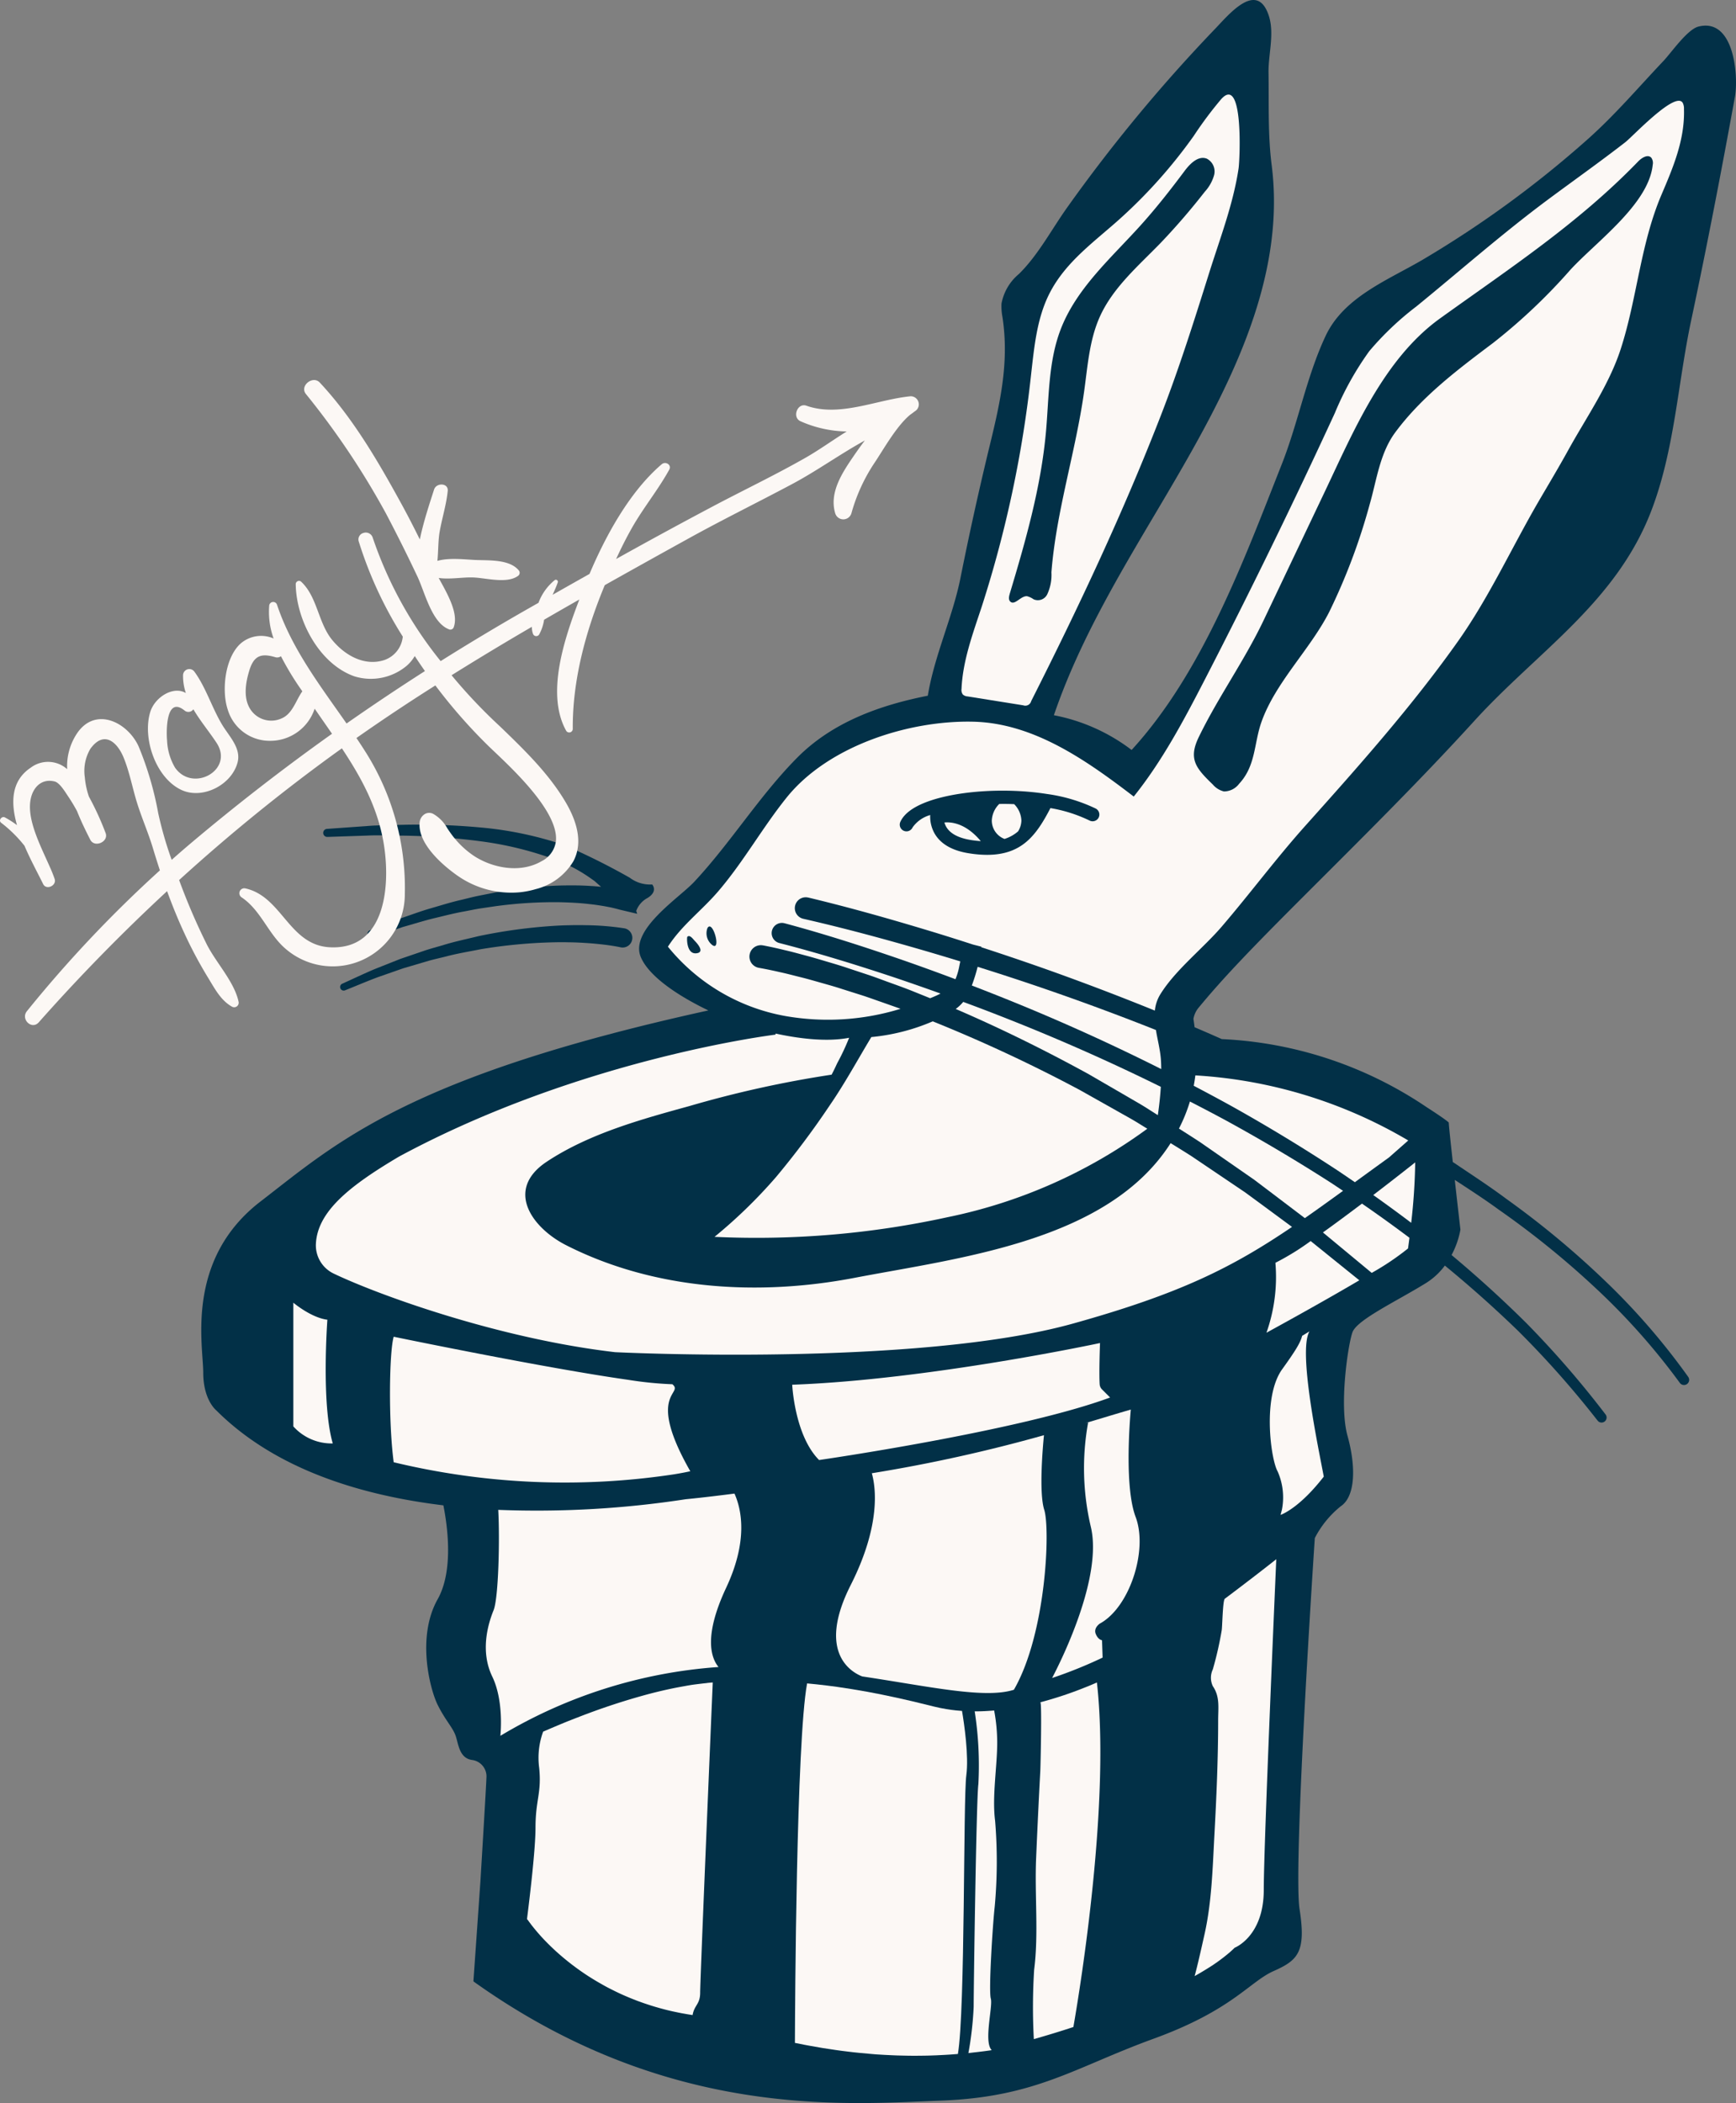 <svg xmlns="http://www.w3.org/2000/svg" width="263.566" height="319.128" viewBox="0 0 263.566 319.128">
  <rect x="0" y="0" width="263.566" height="319.128" fill="#808080" stroke="none"/>
  <g id="Group_45" data-name="Group 45" transform="translate(-1376.434 -3150)">
    <g id="Group_43" data-name="Group 43">
      <g id="Group_41" data-name="Group 41">
        <path id="Path_81" data-name="Path 81" d="M1634.3,3154.032c-1.694.429-4.122,3.959-5.313,5.217-3.782,3.986-7.353,8.19-11.468,11.849a160.412,160.412,0,0,1-25.066,18.3c-5.278,3.1-11.958,5.646-14.747,11.55-2.891,6.129-4.17,13.189-6.68,19.529-5.679,14.373-11.951,31.507-22.787,43.329a28.189,28.189,0,0,0-11.8-5.271c4.068-11.938,10.761-22.719,17.135-33.528,8.8-14.944,18.216-32.024,15.931-49.941-.6-4.707-.4-9.319-.477-14.033-.047-2.85.973-6.047-.02-8.829-1.837-5.169-6.088.1-8.149,2.231a240.284,240.284,0,0,0-22.3,26.909c-2.422,3.374-4.469,7.326-7.428,10.231a7.654,7.654,0,0,0-2.646,4.5,8.7,8.7,0,0,0,.149,2.054c1.021,6.721-.292,12.727-1.87,19.209q-2.459,10.111-4.5,20.325c-1.177,5.938-3.98,11.849-4.966,17.91-7.285,1.435-14.468,4.013-19.8,9.373-5.761,5.8-10.087,12.9-15.672,18.876-2.285,2.449-9.849,7.278-8.1,11.421,1.292,3.047,5.931,6.013,10.257,8.088a.069.069,0,0,0-.034.006c-45.846,10.068-56.457,20.135-67.953,28.977s-8.706,21.835-8.706,25.985,1.972,5.713,1.972,5.713c8.9,8.9,21.835,12.89,34.487,14.421.633,3.183,1.564,9.931-.871,14.25-3.265,5.816-1.115,13.774,0,16.019s2.143,3.265,2.653,4.49.51,3.571,2.551,3.877a2.517,2.517,0,0,1,2.2,2.755c0,.68-.83,14.338-.905,15.617a.935.935,0,0,0-.007.095l-1.061,15.135c29.522,21.087,56.594,18.638,71.014,18.094s20.271-5.034,32.242-9.387,14.557-8.639,18.23-10.271,4.966-2.857,3.945-9.387,2.313-56.322,2.313-56.322a14.969,14.969,0,0,1,3.945-4.829c2.245-1.5,2.313-6.054,1.021-10.68s.068-13.808.748-15.712,6.666-4.694,11.155-7.469a10.451,10.451,0,0,0,2.876-2.658q5.748,4.71,11.092,9.88a145.025,145.025,0,0,1,12.087,13.631l.01.012a.763.763,0,0,0,1.209-.932,146.486,146.486,0,0,0-12.09-13.932q-5.427-5.37-11.291-10.262a13.1,13.1,0,0,0,1.345-3.847s-.424-3.686-.857-7.551c2.244,1.464,4.495,2.921,6.659,4.5a133.206,133.206,0,0,1,14.848,12.031,101.289,101.289,0,0,1,12.652,14.257l.006.009a.783.783,0,0,0,1.275-.91,102.91,102.91,0,0,0-12.705-14.648,135,135,0,0,0-14.91-12.365c-2.589-1.933-5.3-3.688-7.974-5.492l-.152-.095c-.334-3.031-.611-5.644-.611-5.993-.51-.51-3.333-2.313-3.333-2.313a60.413,60.413,0,0,0-31.127-10.35q-2.06-.915-4.13-1.8c-.053-.416-.108-.834-.175-1.261a3.611,3.611,0,0,1,.782-1.7c3.653-4.422,7.625-8.591,15.917-16.876,8.625-8.625,17.618-17.5,25.95-26.651,9.632-10.577,21.556-17.958,26.9-31.97,3.517-9.23,3.979-19.223,6.02-28.807,2.4-11.271,4.571-22.556,6.639-33.9C1640.392,3161.65,1639.773,3152.651,1634.3,3154.032Z" fill="#023047"/>
        <path id="Path_82" data-name="Path 82" d="M1465.546,3290.4c-.93-.019-1.858-.027-2.784.007-.927.008-1.85.064-2.772.126a80.371,80.371,0,0,0-10.938,1.533c-1.784.442-3.585.806-5.337,1.353-.88.26-1.766.495-2.638.775l-2.6.888-1.3.444-1.276.507-2.549,1.012c-1.683.71-3.33,1.5-4.995,2.25a.546.546,0,0,0,.426,1l.032-.013c1.678-.668,3.335-1.382,5.023-2.011l2.552-.891,1.275-.445,1.3-.382,2.587-.763c.867-.239,1.745-.432,2.616-.65,1.737-.464,3.513-.743,5.268-1.1a78.212,78.212,0,0,1,10.667-1.037c.891-.023,1.781-.039,2.669-.009.889,0,1.775.051,2.659.106s1.763.137,2.634.24,1.766.238,2.529.4l.072.015c.021.005.043.009.064.012a1.468,1.468,0,1,0,.477-2.9A40.771,40.771,0,0,0,1465.546,3290.4Z" fill="#023047"/>
        <path id="Path_83" data-name="Path 83" d="M1426.159,3277h.025l5.961-.2c.993-.051,1.985-.04,2.978-.022l2.975.036a102.434,102.434,0,0,1,11.815.917,52.464,52.464,0,0,1,11.3,2.892,23.61,23.61,0,0,1,4.957,2.7c.186.135.382.262.56.4l.506.451.456.4c-.492-.051-.983-.1-1.474-.121-1.672-.119-3.338-.113-5-.07a68.708,68.708,0,0,0-9.84,1.1l-2.421.476c-.8.17-1.6.382-2.4.571-1.6.356-3.165.858-4.739,1.308s-3.1,1.039-4.655,1.552l-4.565,1.778a.558.558,0,0,0,.38,1.05l.025-.009,4.591-1.538c1.554-.432,3.089-.925,4.653-1.307,1.567-.367,3.12-.786,4.7-1.059.79-.146,1.574-.317,2.366-.444l2.378-.35a66.61,66.61,0,0,1,9.542-.605c1.586.036,3.17.106,4.73.294.783.076,1.554.2,2.32.33.377.077.766.137,1.132.227s.763.18,1.045.268h0l2.715.642-.147-.432a3.634,3.634,0,0,1,1.738-1.982c1.632-1.02.68-2.04.68-2.04a5.091,5.091,0,0,1-3.4-1.021,103.271,103.271,0,0,0-9.923-4.945,54.714,54.714,0,0,0-11.949-2.606,104.446,104.446,0,0,0-12.074-.492l-3.011.075c-1,.019-2.007.045-3.006.133l-6,.424a.61.61,0,0,0,.064,1.219Z" fill="#023047"/>
      </g>
      <g id="Group_42" data-name="Group 42">
        <path id="Path_84" data-name="Path 84" d="M1483.753,3405.4c-.571.055-1.149.129-1.727.2s-1.177.177-1.769.286c-.612.109-1.231.224-1.85.354-1.17.244-2.34.523-3.5.829a102.205,102.205,0,0,0-10.768,3.544c-.483.184-.959.374-1.415.551-1.415.572-2.707,1.123-3.83,1.612a11.562,11.562,0,0,0-.6,5.483c.388,3.877-.558,4.823-.558,9.108,0,3.21-.857,10.428-1.292,13.849l.17.2.054.075c.014.027.041.061.068.1.062.089.15.2.266.354a2.819,2.819,0,0,0,.19.252,29.862,29.862,0,0,0,2.51,2.816c.089.088.184.176.279.278.129.123.265.245.4.375.157.149.313.3.483.455a38.507,38.507,0,0,0,4.959,3.8c.143.088.286.177.435.272.49.306,1.007.612,1.538.911.176.1.353.2.537.3.36.2.735.387,1.116.578.19.095.38.19.578.285.517.252,1.061.5,1.612.728.408.177.83.347,1.258.51.218.089.429.17.653.245.436.164.884.313,1.34.463.225.075.456.149.687.218.211.068.429.129.64.19.748.218,1.51.415,2.3.592.238.054.476.1.714.149.109.028.218.048.326.068.245.048.483.1.728.136.429.082.857.15,1.3.218.266-1.551,1.15-1.6,1.15-3.421,0-1.987,1.667-41.378,1.911-47.051-.285.021-.564.048-.85.075C1483.781,3405.39,1483.767,3405.4,1483.753,3405.4Z" fill="#fcf8f5"/>
        <path id="Path_85" data-name="Path 85" d="M1521.6,3409.553c-.5-.054-.993-.115-1.476-.2-.2-.034-.408-.068-.612-.109-.129-.02-.258-.048-.388-.075-.3-.061-.591-.129-.884-.2-.673-.17-1.374-.347-2.109-.517-.4-.1-.816-.2-1.238-.3-.755-.177-1.537-.354-2.34-.531-.714-.156-1.442-.312-2.19-.462-1.442-.293-2.959-.578-4.544-.83-.741-.122-1.5-.238-2.272-.347-1.027-.143-2.081-.272-3.156-.388-.408-.047-.823-.088-1.238-.122l-.183-.02c-1.64,8.856-1.83,49.05-1.85,54.552.469.1.931.191,1.394.279.3.055.6.109.891.164,1.279.238,2.558.449,3.83.625.6.089,1.2.17,1.8.238.633.082,1.259.15,1.885.211s1.244.123,1.87.17c.218.021.435.034.646.055l1.361.081c.333.021.666.034,1,.048.544.027,1.088.048,1.632.054.64.021,1.286.028,1.925.028.476,0,.952-.007,1.429-.014.224,0,.449-.007.666-.014.381-.013.769-.02,1.15-.04.442-.014.891-.041,1.34-.068.224-.007.449-.021.68-.041.4-.021.8-.055,1.211-.089h.034c1.129-6.611.8-38.751,1.279-42.282.394-2.931-.313-7.768-.653-9.781C1522.185,3409.608,1521.893,3409.58,1521.6,3409.553Z" fill="#fcf8f5"/>
        <path id="Path_86" data-name="Path 86" d="M1527.368,3409.56c-.231.027-.462.041-.693.054-.259.021-.524.034-.783.048l-.489.02c-.293.007-.579.014-.871.014h-.116a53.4,53.4,0,0,1,.558,11.04c-.306,2.041-.714,30.915-.714,33.772a51.049,51.049,0,0,1-.8,7.041c.279-.028.565-.062.851-.1.353-.034.7-.075,1.054-.122.483-.055.966-.123,1.449-.191l.183-.04c-1.251-1.238.2-6.619-.136-7.816-.353-1.272.306-11.428.592-13.931a75.073,75.073,0,0,0,.061-13.053c-.476-3.673.32-8.271.32-11.843A26.456,26.456,0,0,0,1527.368,3409.56Z" fill="#fcf8f5"/>
        <path id="Path_87" data-name="Path 87" d="M1542.224,3405.635c-.347.15-.7.293-1.054.429a57.748,57.748,0,0,1-5.714,1.959c-.238.068-.476.136-.714.2-.122.034-.238.061-.361.095.259-.061.028,9.877-.006,10.462q-.357,6.6-.633,13.216c-.238,5.517.4,11.5-.3,16.9a90.748,90.748,0,0,0-.048,10.536c2.02-.571,4.034-1.184,6.006-1.837,1.13-6.5,5.6-34.173,3.572-52.281C1542.728,3405.424,1542.476,3405.526,1542.224,3405.635Z" fill="#fcf8f5"/>
        <path id="Path_88" data-name="Path 88" d="M1565.753,3390.058c-1.021.783-2.15,1.64-3.36,2.544-.327.245-.375,4.224-.477,4.809a53.157,53.157,0,0,1-1.346,5.911,2.965,2.965,0,0,0,0,2.551c1.088,1.592.816,3.211.809,5.122,0,5.884-.258,11.768-.578,17.638-.265,4.945-.4,9.979-1.476,14.822-.646,2.9-1.1,4.87-1.517,6.414q.765-.427,1.469-.857c.279-.17.551-.34.81-.5a27.081,27.081,0,0,0,3.074-2.272c.157-.143.313-.279.456-.415.088-.082.177-.17.265-.258,0,0,4.422-1.7,4.422-8.775,0-7,1.863-49.309,1.9-50.186-.694.551-2.129,1.673-4.006,3.115C1566.052,3389.827,1565.9,3389.943,1565.753,3390.058Z" fill="#fcf8f5"/>
        <path id="Path_89" data-name="Path 89" d="M1575.242,3352.035l-1.116.68c-.238,1-.993,2.244-3.027,5.067-3.02,4.184-1.741,13.673-.687,15.509a9.75,9.75,0,0,1,.646,5.816c-.054.19-.129.469-.2.775.538-.2,3.1-1.353,6.557-5.809C1576.6,3369.72,1573.473,3355.027,1575.242,3352.035Z" fill="#fcf8f5"/>
        <path id="Path_90" data-name="Path 90" d="M1548.115,3363.9c-.007,0-.014.007-.02.007-2.055.592-4.333,1.292-6.891,2.054l.435-.1a38.77,38.77,0,0,0,.408,15.829c1.83,7.679-4.537,20.392-5.877,22.943a68.267,68.267,0,0,0,7.666-3.095l-.088-2.639s-.578-.034-.952-.952.612-1.565.612-1.565c4.544-2.462,7.346-11.155,5.442-16.189C1547.2,3375.828,1547.9,3366.326,1548.115,3363.9Z" fill="#fcf8f5"/>
        <path id="Path_91" data-name="Path 91" d="M1534.973,3379.107c-.83-2.619-.211-9.611-.041-11.319a235.328,235.328,0,0,1-26.133,5.775c.605,2.163,1.387,7.884-3.211,16.972-5.306,10.488.4,13.345,1.762,13.862h.007c10.182,1.524,18.6,3.435,23.011,2.02C1535.279,3397.908,1535.9,3382.018,1534.973,3379.107Z" fill="#fcf8f5"/>
        <path id="Path_92" data-name="Path 92" d="M1480.6,3377.5h-.02a149.1,149.1,0,0,1-28.5,1.619c.245,4.367.047,13.373-.708,15.23-.884,2.176-2.04,6.258-.2,10.067,1.728,3.585,1.286,8.428,1.231,8.992a74.417,74.417,0,0,1,33.12-10.441c-1.143-1.388-2.286-4.687,1.156-12.019,3.333-7.1,2.367-11.836,1.265-14.3C1483.162,3377.264,1480.849,3377.474,1480.6,3377.5Z" fill="#fcf8f5"/>
        <path id="Path_93" data-name="Path 93" d="M1519.818,3274.81a2.862,2.862,0,0,0,.293.687c.612,1.034,1.918,1.708,3.89,2-.308-.046-.595-.1-.871-.169.276.065.563.123.871.169.47.068.919.116,1.34.143C1523.07,3274.919,1520.872,3274.708,1519.818,3274.81Z" fill="#fcf8f5"/>
        <path id="Path_94" data-name="Path 94" d="M1530.4,3272.028c-.755-.034-1.51-.041-2.258-.027a3.754,3.754,0,0,0-1.129,2.524,2.982,2.982,0,0,0,1.932,2.782,5.786,5.786,0,0,0,2.061-1.15,3.231,3.231,0,0,0,.5-1.632,3.729,3.729,0,0,0-1.1-2.5Z" fill="#fcf8f5"/>
        <path id="Path_95" data-name="Path 95" d="M1478.761,3373.726c1.129-.183,1.972-.353,2.476-.469-6.837-11.972-.885-11.665-2.721-13.2a55.4,55.4,0,0,1-6.673-.667c-12.638-1.782-35.636-6.543-35.636-6.543-.681,2.313-.817,12.924,0,19.046A110.966,110.966,0,0,0,1478.761,3373.726Z" fill="#fcf8f5"/>
        <path id="Path_96" data-name="Path 96" d="M1426.139,3350.266c-2.482-.306-5.169-2.585-5.169-2.585v18.774a7.815,7.815,0,0,0,5.986,2.585C1425.187,3362.952,1426.139,3350.266,1426.139,3350.266Z" fill="#fcf8f5"/>
        <path id="Path_97" data-name="Path 97" d="M1523.331,3255.68l3.476.555,4.973.794a.917.917,0,0,0,1.212-.636c7.172-14.187,13.957-28.59,19.714-43.416,2.756-7.1,5.035-14.325,7.308-21.565,1.641-5.229,3.645-10.4,4.464-15.843.2-1.325.78-14.291-2.626-10.538a58.137,58.137,0,0,0-4.178,5.591,76.587,76.587,0,0,1-11.113,12.494c-3.908,3.529-8.307,6.557-10.774,11.383-1.943,3.8-2.334,8.173-2.818,12.414a176.075,176.075,0,0,1-7.476,35.118c-1.347,4.091-2.887,8.2-3.077,12.5a1.166,1.166,0,0,0,.2.859A1.188,1.188,0,0,0,1523.331,3255.68Zm6.4-15.563c2.423-8.056,4.751-16.2,5.505-24.583.469-5.216.347-10.6,2.211-15.494,2.381-6.256,7.655-10.855,12.141-15.824,2.377-2.635,4.57-5.43,6.694-8.273.83-1.11,2.079-2.368,3.371-1.867a2.185,2.185,0,0,1,1.117,2.474,6.253,6.253,0,0,1-1.423,2.549,102.124,102.124,0,0,1-6.672,7.735c-3.407,3.515-7.282,6.8-9.278,11.267-1.566,3.506-1.828,7.427-2.356,11.23-1.273,9.167-4.252,18.244-4.977,27.523a6.967,6.967,0,0,1-.619,3.3,1.581,1.581,0,0,1-2.095.783,3.016,3.016,0,0,0-.983-.463c-.959-.081-1.883,1.481-2.564.8C1529.52,3240.986,1529.618,3240.507,1529.735,3240.117Z" fill="#fcf8f5"/>
        <path id="Path_98" data-name="Path 98" d="M1544.972,3362.068l-1.226-1.227a1.21,1.21,0,0,1-.356-.779c-.118-1.75.052-6.259.052-6.259s-26.018,5.578-46.731,6.326c0,0,.357,7.7,4.082,11.428C1500.793,3371.557,1531.2,3367.169,1544.972,3362.068Z" fill="#fcf8f5"/>
        <path id="Path_99" data-name="Path 99" d="M1579.454,3327.578c.9.6,1.79,1.209,2.681,1.819,1.624-1.18,3.337-2.426,5.18-3.755l2.925-2.578a71.853,71.853,0,0,0-32.323-9.876c-.063.532-.15,1.055-.247,1.575,2.023,1.063,4.038,2.141,6.036,3.25Q1571.744,3322.516,1579.454,3327.578Z" fill="#fcf8f5"/>
        <path id="Path_100" data-name="Path 100" d="M1552.74,3312.23c-.007-.48-.022-.957-.054-1.43-.1-1.457-.505-2.981-.756-4.5q-8.28-3.286-16.707-6.189-5.156-1.775-10.36-3.4a26.311,26.311,0,0,1-.884,2.837q3.267,1.258,6.511,2.577Q1541.808,3306.738,1552.74,3312.23Z" fill="#fcf8f5"/>
        <path id="Path_101" data-name="Path 101" d="M1590.688,3335.562a90.273,90.273,0,0,0,.607-9.171s-2.775,2.206-6.369,4.953C1586.867,3332.722,1588.792,3334.122,1590.688,3335.562Z" fill="#fcf8f5"/>
        <path id="Path_102" data-name="Path 102" d="M1632.1,3166.541a1.887,1.887,0,0,0-.184-.925c-1.088-1.884-7.584,5.081-8.714,5.959-3.89,3.02-7.917,5.863-11.869,8.8-6.836,5.088-13.237,10.726-19.842,16.114a44.914,44.914,0,0,0-7.169,6.8,46.417,46.417,0,0,0-5.238,9.414q-9.427,20.457-19.76,40.479c-3.17,6.143-6.442,12.312-10.761,17.693-7.149-5.463-15.162-11.156-24.4-11.36-9.755-.218-21.978,3.66-28.29,11.5-3.667,4.557-6.53,9.713-10.34,14.175-2.543,2.986-5.6,5.2-7.693,8.469a29.67,29.67,0,0,0,17.795,10.516,37.516,37.516,0,0,0,17.523-1.09c-.9-.329-1.8-.637-2.7-.958-1.031-.355-2.054-.734-3.09-1.069l-3.115-.985c-1.035-.342-2.083-.631-3.129-.927s-2.089-.6-3.143-.859-2.1-.545-3.156-.769c-1.044-.242-2.126-.467-3.124-.642l-.054-.01a1.73,1.73,0,1,1,.6-3.408l.021,0c1.166.221,2.235.461,3.331.729,1.095.248,2.166.55,3.245.837s2.143.607,3.21.923,2.135.628,3.186.989l3.163,1.047c1.052.356,2.088.756,3.132,1.131s2.088.751,3.121,1.155l3,1.21c.187-.078.376-.152.562-.233.34-.147.681-.3,1.012-.477q-3.443-1.239-6.909-2.41c-5.767-1.918-11.616-3.728-17.45-5.227l-.036-.009a1.551,1.551,0,1,1,.772-3l.016,0c6,1.609,11.818,3.484,17.634,5.487q4.14,1.438,8.239,2.984a9.72,9.72,0,0,0,.592-2.035c.047-.222.093-.447.141-.67q-2.641-.81-5.293-1.586c-6.132-1.783-12.332-3.466-18.513-4.871l-.029-.007a1.653,1.653,0,1,1,.733-3.224l.018,0c6.322,1.513,12.5,3.267,18.673,5.137,2.124.645,4.241,1.315,6.354,2,.421.107.843.215,1.263.324,0,.027-.009.053-.013.08q5.4,1.756,10.748,3.659,7.861,2.815,15.6,5.955a5.779,5.779,0,0,1,.827-2.47c2.293-3.714,6.476-6.952,9.34-10.292,4.326-5.047,8.257-10.346,12.672-15.278,8.1-9.046,16.2-18.134,23.222-28.058,4.694-6.646,8.081-14.081,12.156-21.1,1.51-2.585,3.054-5.156,4.5-7.775,2.741-4.979,6.237-9.945,8.013-15.427,2.489-7.687,2.979-15.843,6.162-23.352C1630.454,3175.411,1632.25,3171.2,1632.1,3166.541Zm-149.992,128.122c-1.479.115-1.407-2.415-1.325-2.5.393-.393.893.375,1.152.634S1483.588,3294.548,1482.109,3294.663Zm2.5-1.231a2.253,2.253,0,0,1-.769-2.591C1484.625,3289.439,1485.988,3294.356,1484.606,3293.432Zm58.625-19.363a1.027,1.027,0,0,1-1.374.449,21.944,21.944,0,0,0-5.945-1.891c-2.143,4.135-4.326,7.088-9.611,7.094a17.358,17.358,0,0,1-2.6-.211c-2.619-.38-4.421-1.394-5.36-3a5.216,5.216,0,0,1-.68-2.83,4.885,4.885,0,0,0-2.673,1.871,1.02,1.02,0,1,1-1.864-.83c.564-1.265,2.02-2.327,4.319-3.143,4.483-1.585,11.72-2.074,17.965-1.088.068.007.129.02.2.027a24.956,24.956,0,0,1,7.176,2.177A1.026,1.026,0,0,1,1543.231,3274.069Zm84.121-99.041c-.614,5.978-8.65,11.709-12.531,15.949a87.18,87.18,0,0,1-11.69,11.056c-5.37,4.04-10.854,8.149-14.884,13.606-2.335,3.162-2.821,7.3-3.85,10.841a92.335,92.335,0,0,1-6.179,16.425c-2.908,5.68-8.117,10.621-10.258,16.627-1.156,3.242-.846,6.65-3.383,9.383a2.9,2.9,0,0,1-2.325,1.185,3.23,3.23,0,0,1-1.689-1.052c-2.56-2.474-3.748-3.861-2.128-7.2,1.234-2.542,2.637-4.969,4.068-7.381,2.015-3.4,4.085-6.773,5.808-10.4q4.6-9.669,9.2-19.338c4.382-9.208,8.975-20.243,17.551-26.407,10.537-7.575,20.97-14.4,30.09-23.829.54-.557,1.461-1.13,1.986-.56A1.373,1.373,0,0,1,1627.352,3175.028Z" fill="#fcf8f5"/>
        <path id="Path_103" data-name="Path 103" d="M1521.533,3303.108c6.883,2.961,13.6,6.285,20.161,9.88l5.742,3.33c.952.562,1.92,1.1,2.859,1.682l1.926,1.224c.205-1.425.367-2.866.454-4.3q-11.379-5.618-23.2-10.287-3.384-1.343-6.8-2.6A6.243,6.243,0,0,1,1521.533,3303.108Z" fill="#fcf8f5"/>
        <path id="Path_104" data-name="Path 104" d="M1508.724,3307.372c-2.129,3.53-4.02,7.033-6.36,10.428a128.291,128.291,0,0,1-8.115,10.822,76.121,76.121,0,0,1-9.332,9.067,135.974,135.974,0,0,0,35.4-2.986,77.561,77.561,0,0,0,30.305-13.419l-1.677-1.035c-.936-.566-1.9-1.082-2.85-1.626l-5.719-3.216a230.131,230.131,0,0,0-22.327-10.42A30.876,30.876,0,0,1,1508.724,3307.372Z" fill="#fcf8f5"/>
        <path id="Path_105" data-name="Path 105" d="M1555.426,3321.26c1.091.691,2.179,1.383,3.257,2.092l5.447,3.782,2.723,1.891,2.646,2,5.041,3.823c1.836-1.28,3.744-2.653,5.8-4.142-.68-.451-1.356-.91-2.042-1.353q-7.689-4.922-15.706-9.31c-1.821-.985-3.657-1.944-5.5-2.891A24.46,24.46,0,0,1,1555.426,3321.26Z" fill="#fcf8f5"/>
        <path id="Path_106" data-name="Path 106" d="M1539.361,3350.844c16.167-4.51,24.081-8.459,33.233-14.662l-4.464-3.293-2.648-1.943-2.723-1.837-5.444-3.674c-1.043-.666-2.1-1.317-3.15-1.965-9.517,14.927-31.991,17.375-47.971,20.436-14.6,2.8-30.379,1.864-43.8-4.945-5.2-2.639-9.367-8.435-2.932-12.686,6.414-4.245,14.3-6.414,21.6-8.421a165.42,165.42,0,0,1,21.63-4.775c.238-.449.5-.98.844-1.728a34.923,34.923,0,0,0,1.816-3.87c-3.564.694-7.965.054-11.162-.64a.722.722,0,0,1-.027.164s-29.447,3.571-57.138,18.5c-7.408,4.381-12.407,8.292-12.632,13.271a4.747,4.747,0,0,0,2.708,4.49c6.8,3.251,25.059,9.869,42.717,11.924C1469.816,3355.191,1515.587,3357.476,1539.361,3350.844Z" fill="#fcf8f5"/>
        <path id="Path_107" data-name="Path 107" d="M1576.014,3338.8l-.588-.474a39.252,39.252,0,0,1-5.354,3.3,25.4,25.4,0,0,1-1.36,10.612s7.834-4.26,14.1-7.956l-4.239-3.417Z" fill="#fcf8f5"/>
        <path id="Path_108" data-name="Path 108" d="M1577.285,3337.021l.085.071,2.552,2.114,4.772,3.953a40.42,40.42,0,0,0,5.512-3.708s.089-.615.215-1.62q-3.551-2.666-7.208-5.185C1581.285,3334.1,1579.225,3335.634,1577.285,3337.021Z" fill="#fcf8f5"/>
      </g>
    </g>
    <g id="Group_44" data-name="Group 44">
      <path id="Path_109" data-name="Path 109" d="M1412.5,3265.711c.574-2.158-1.242-3.935-2.3-5.67-1.573-2.585-2.475-5.673-4.229-8.084a.953.953,0,0,0-1.747.517,8.232,8.232,0,0,0,.425,2.693c-1.9-1.136-4.73.635-5.411,2.9-1.2,3.99.844,9.954,4.7,11.788C1407.122,3271.375,1411.578,3269.166,1412.5,3265.711Zm-10.7-3.335c-.11-1.043-.274-6.858,2.613-4.589a.919.919,0,0,0,1.379-.154c1.049,1.784,2.429,3.43,3.519,5.091,2.7,4.111-3.581,7.6-6.29,3.784A8.8,8.8,0,0,1,1401.8,3262.376Z" fill="#fcf8f5"/>
      <path id="Path_110" data-name="Path 110" d="M1435.022,3227.9q2.5,4.746,4.79,9.594c1.121,2.373,2.158,6.974,4.758,7.992a.538.538,0,0,0,.76-.335c.762-2.13-1.053-5.174-2.293-7.448,1.686.251,3.7-.14,5.261-.075,2,.084,5.056.979,6.764-.222a.578.578,0,0,0,.183-.788c-1.37-1.76-4.488-1.555-6.561-1.64-1.713-.071-4.024-.381-5.842.134.155-1.492.1-3.1.356-4.509.37-2.042,1-4.024,1.212-6.094.129-1.248-1.725-1.289-2.069-.231-.754,2.324-1.542,4.739-2.068,7.123-.033.15-.066.3-.1.458-.9-1.824-1.829-3.635-2.806-5.417-3.527-6.431-7.35-13.009-12.386-18.393-1.048-1.12-3.082.492-2.112,1.73A119.817,119.817,0,0,1,1435.022,3227.9Z" fill="#fcf8f5"/>
      <path id="Path_111" data-name="Path 111" d="M1514.7,3210.131c-5.1.485-10.76,3.229-15.836,1.433-1.356-.48-2.213,1.744-.911,2.351a17.93,17.93,0,0,0,7.031,1.56c-2.1,1.3-4.13,2.777-6.221,3.97-4.655,2.655-9.5,4.959-14.23,7.466q-7.311,3.873-14.558,7.917c.742-1.608,1.534-3.194,2.409-4.736,1.726-3.038,3.969-5.763,5.653-8.812.415-.753-.56-1.327-1.144-.828-4.784,4.089-8.42,10.655-10.958,16.64q-2.806,1.577-5.6,3.164c.285-.627.567-1.254.791-1.907a.306.306,0,0,0-.455-.33,8,8,0,0,0-2.48,3.456c-.659.375-1.32.748-1.979,1.124q-6.51,3.723-12.877,7.722a60.893,60.893,0,0,1-10.321-18.755,1.1,1.1,0,0,0-1.423-.683,1.013,1.013,0,0,0-.68,1.32,60.494,60.494,0,0,0,6.675,14.4,4.187,4.187,0,0,1-2.8,3.557c-3.034.993-6.014-.733-7.911-3.039-2.155-2.62-2.234-6.518-4.709-8.841a.473.473,0,0,0-.533-.088.492.492,0,0,0-.3.454c.066,5.434,3.547,12.1,8.91,13.988a8.472,8.472,0,0,0,7.961-1.624,5.952,5.952,0,0,0,1.2-1.457c.5.77,1.019,1.527,1.545,2.279q-6.03,3.855-11.9,7.958c-4.011-5.748-8.35-11.381-10.558-18.028a.61.61,0,0,0-1.188.183,11.939,11.939,0,0,0,.669,4.945,4.747,4.747,0,0,0-5,.76c-2.392,2.14-2.921,7.131-1.969,10.01a6.642,6.642,0,0,0,6.367,4.758,7.1,7.1,0,0,0,6.834-4.869c.216.3.427.6.629.9.673.973,1.346,1.935,2.009,2.9q-11.088,7.884-21.483,16.651c-.965.816-1.915,1.645-2.86,2.478a55.961,55.961,0,0,1-2.043-7.08,49.482,49.482,0,0,0-2.982-10.143c-1.664-3.643-6.46-6.04-9.261-2.091a8.942,8.942,0,0,0-1.58,5.558,4.358,4.358,0,0,0-5.542-.222c-2.995,2-3.044,5.327-2.076,8.715a14.657,14.657,0,0,0-1.826-1.17c-.484-.262-1.044.445-.583.806a19.944,19.944,0,0,1,3.545,3.494c.951,2.22,2.091,4.287,2.833,5.808.477.978,2.094.237,1.743-.782a20.149,20.149,0,0,0-.758-1.884c-1.443-3.284-3.617-7.373-2.817-10.489.416-1.622,1.67-2.882,3.575-2.411.783.193,1.616,1.619,2.041,2.245a26.012,26.012,0,0,1,1.361,2.255c.616,1.552,1.341,3.028,2.012,4.343.65,1.275,2.851.307,2.319-1.041a44.157,44.157,0,0,0-2.53-5.514,12.339,12.339,0,0,1-.621-2.936,6.588,6.588,0,0,1,.845-4.307c2.031-2.821,4.059-1.081,5.045,1.32.933,2.27,1.366,4.772,2.112,7.1.722,2.257,1.665,4.412,2.349,6.686q.505,1.678,1.051,3.339a189.652,189.652,0,0,0-20.187,21.362c-.989,1.221.734,2.9,1.8,1.693,6.124-6.917,12.643-13.575,19.477-19.9.8,2.191,1.676,4.352,2.666,6.476a65.042,65.042,0,0,0,3.538,6.627c1.029,1.671,1.929,3.469,3.674,4.44a.684.684,0,0,0,.972-.786c-.652-3-3.369-5.851-4.79-8.615a96.332,96.332,0,0,1-4.232-9.825,273.456,273.456,0,0,1,23.886-19.4c.274-.2.552-.391.827-.588,2.86,4.314,5.316,8.739,6.285,14.079,1.113,6.138.627,16.48-8.027,16.112-6.306-.267-7.3-7.7-12.919-8.941a.75.75,0,0,0-.535,1.381c2.9,1.963,3.994,5.492,6.591,7.739a10.947,10.947,0,0,0,18.16-8.285,38.57,38.57,0,0,0-6.07-21.705c-.414-.655-.842-1.3-1.276-1.95q5.9-4.139,11.982-7.977a80.467,80.467,0,0,0,7.912,9.044c.3.294.67.647,1.095,1.05,3.178,3.017,9.789,9.294,9.287,13.594a3.953,3.953,0,0,1-2.162,2.979c-3.3,1.917-7.515.994-10.237-.774a13.667,13.667,0,0,1-3.534-3.421c-.211-.289-.392-.562-.564-.822a5.683,5.683,0,0,0-2.06-2.124,1.313,1.313,0,0,0-1.284-.039,1.65,1.65,0,0,0-.841,1.3c-.345,3.508,4.226,7.008,5.635,8a14.231,14.231,0,0,0,9.584,2.6,13.141,13.141,0,0,0,2.392-.473,9.288,9.288,0,0,0,5.728-4.23c1.3-2.447.894-5.491-1.218-9.044-2.573-4.333-6.284-7.914-9.873-11.377a80.358,80.358,0,0,1-7.334-7.73l-.064-.081q6.038-3.771,12.19-7.348a2.982,2.982,0,0,0,.168,1.056.52.52,0,0,0,.943.1,6.762,6.762,0,0,0,.746-2.232q2.667-1.545,5.349-3.068c-2.263,5.911-5.127,14.33-1.989,19.935a.541.541,0,0,0,.992-.293c-.053-7.321,1.923-14.667,4.7-21.437.053-.129.109-.258.162-.387q6.281-3.53,12.6-7.015c5.221-2.893,10.577-5.515,15.843-8.321,3.761-2,7.289-4.556,11.039-6.613-.609.795-1.188,1.615-1.749,2.434-1.712,2.5-3.7,5.519-2.738,8.651a1.282,1.282,0,0,0,2.453-.056,26.583,26.583,0,0,1,3.4-7.486c1.4-2.057,3.366-5.659,5.495-7.434.215-.146.42-.3.625-.462.048-.031.095-.068.143-.1a1.1,1.1,0,0,0,.231-.19l.014-.011,0,0A1.231,1.231,0,0,0,1514.7,3210.131Zm-95.5,48.879a3.777,3.777,0,0,1-4.962-1.741c-.847-1.659-.476-3.792.038-5.491.688-2.274,1.779-2.7,3.967-2.047a.961.961,0,0,0,.846-.153,43.753,43.753,0,0,0,3.248,5.326C1421.35,3256.275,1420.864,3258.3,1419.2,3259.01Z" fill="#fcf8f5"/>
    </g>
  </g>
</svg>
